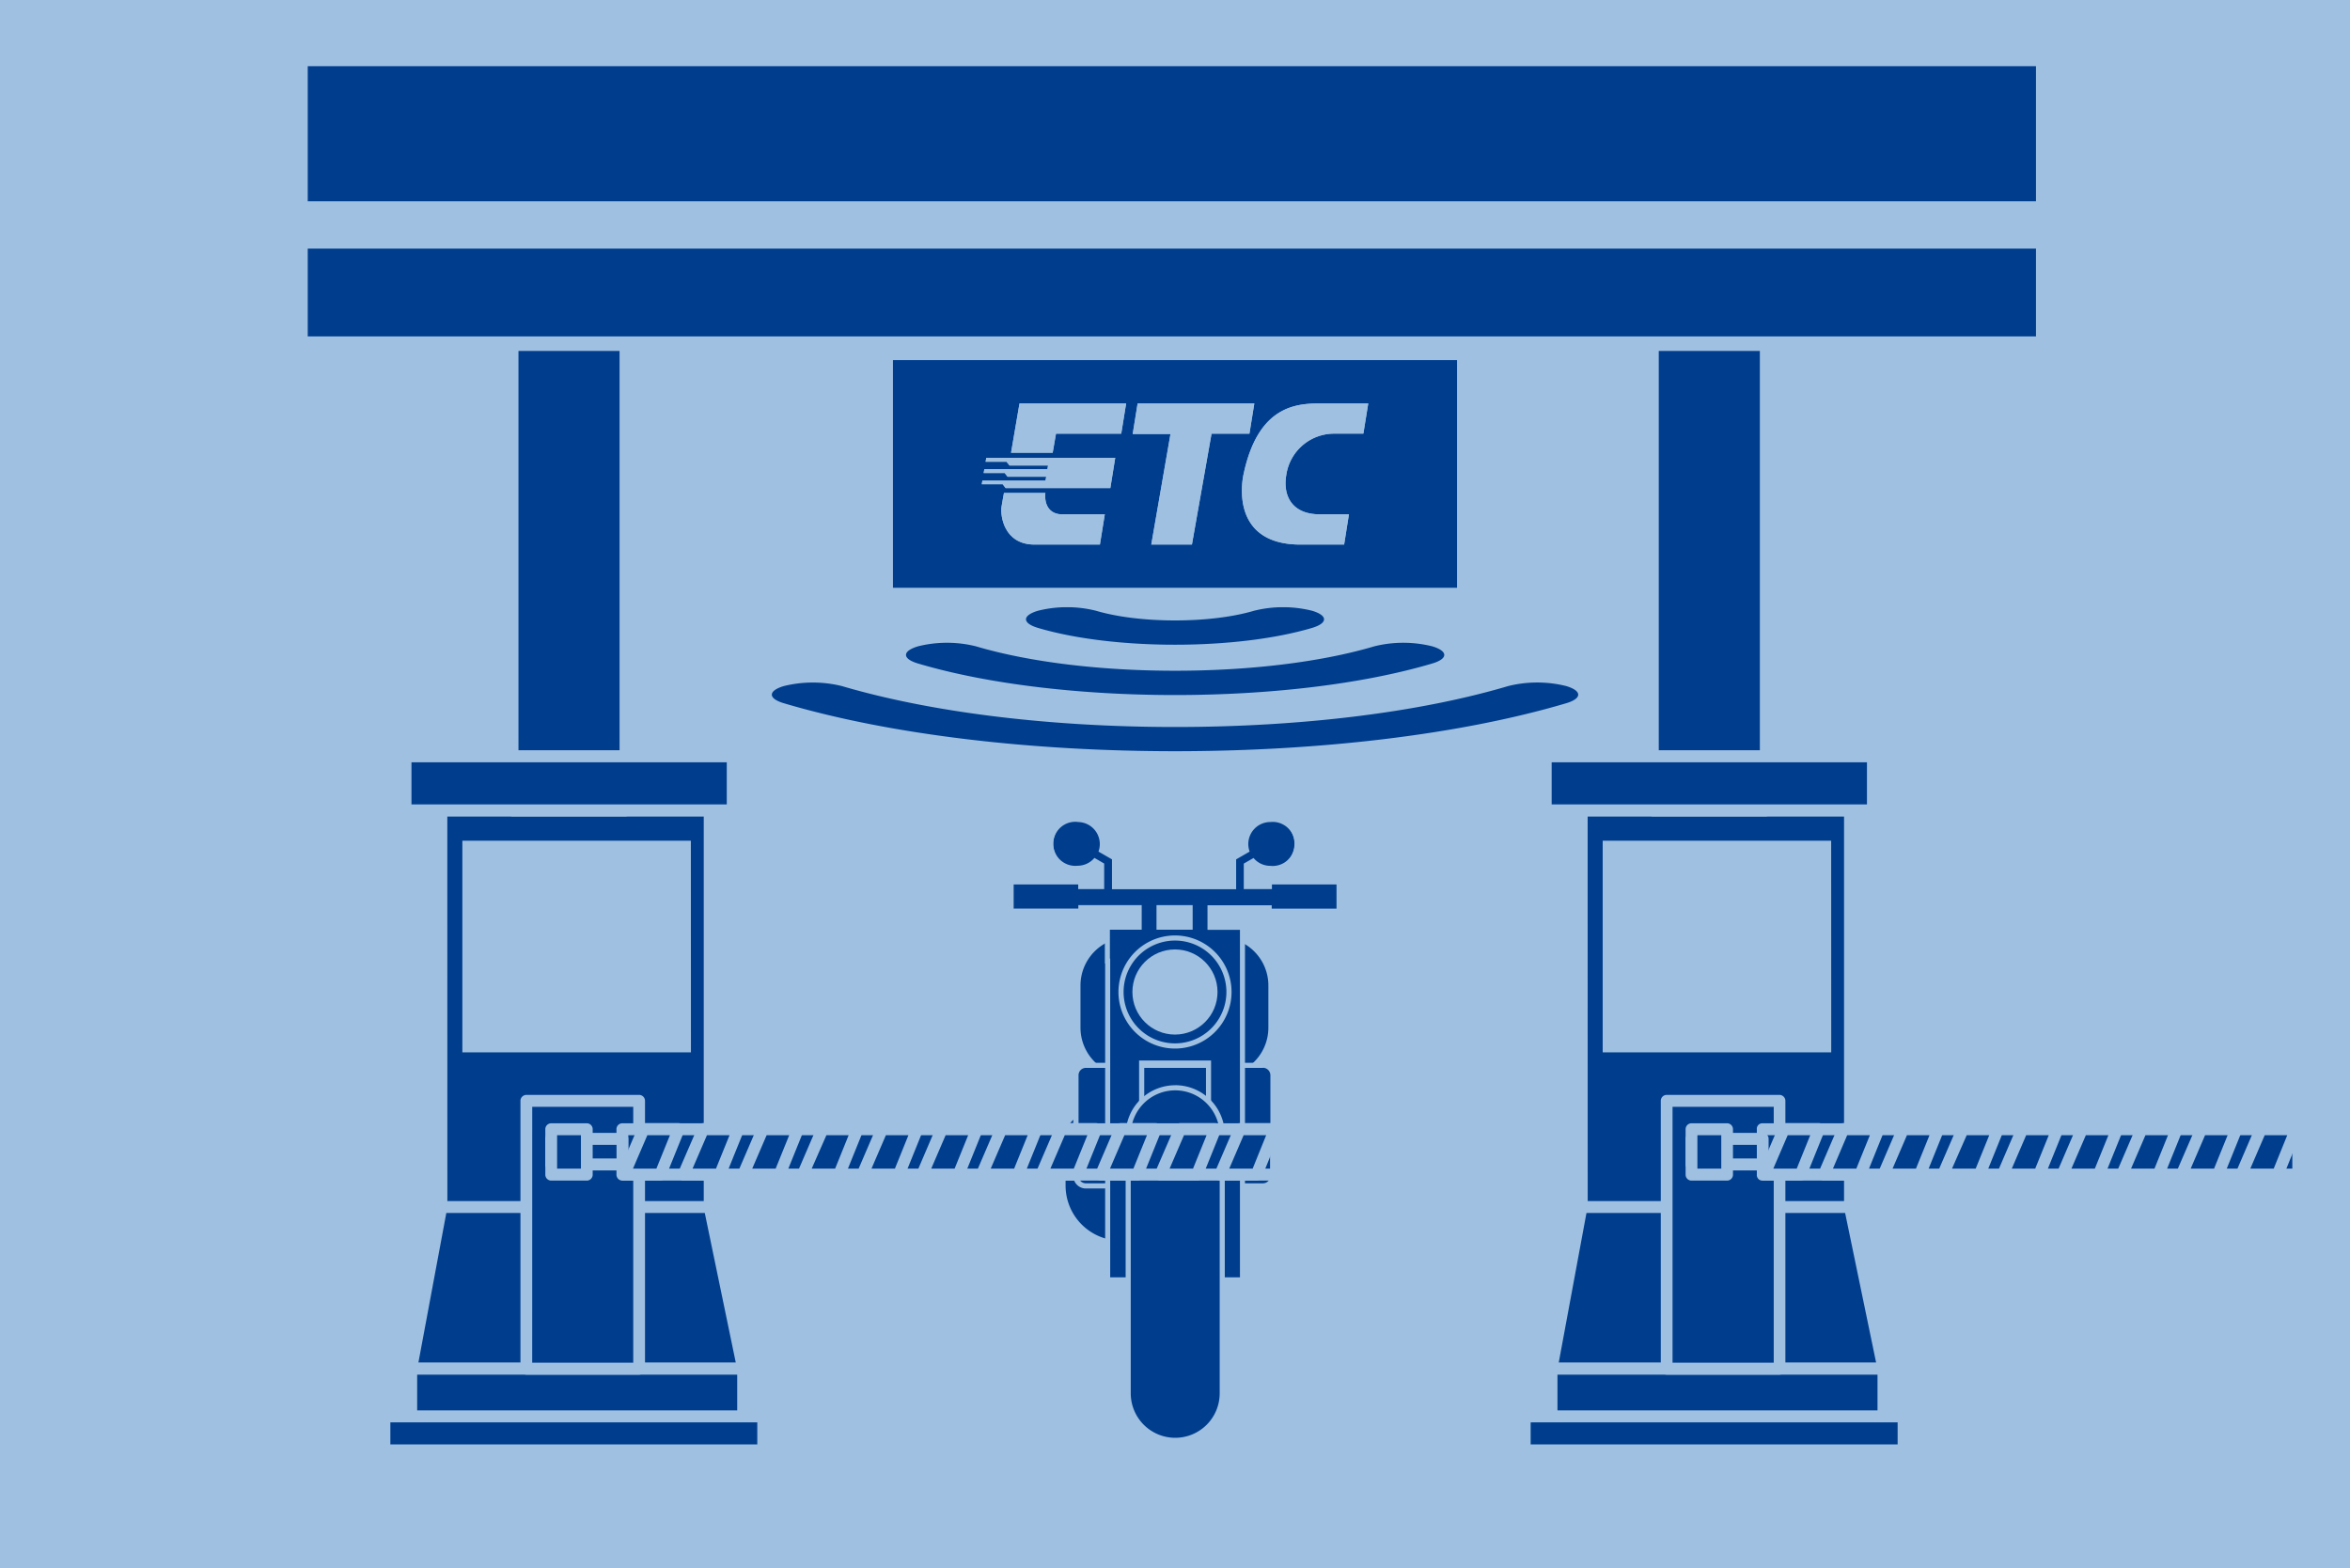 <svg xmlns="http://www.w3.org/2000/svg" viewBox="0 0 640 427"><defs><style>.cls-1{fill:#9fc0e1;}.cls-2{fill:#003e8d;}</style></defs><title>2.signal</title><g id="背景"><rect class="cls-1" width="640" height="427"/></g><g id="レイヤー_1" data-name="レイヤー 1"><g id="ETC"><g id="How_to_Use" data-name="How to Use"><g id="SIGNAL"><g id="Bike"><path class="cls-2" d="M406.14,422.65A15.68,15.68,0,0,1,390.47,407V393.85a7.13,7.13,0,0,1,7.12-7.12h16.33a.69.69,0,0,1,.7.69V422a.69.69,0,0,1-.7.69Z" transform="translate(-100.94 -84.14)"/><path class="cls-1" d="M413.92,387.42V422h-7.78a15,15,0,0,1-15-15V393.85a6.43,6.43,0,0,1,6.43-6.43h16.33m0-1.39H397.59a7.82,7.82,0,0,0-7.81,7.82V407a16.38,16.38,0,0,0,16.36,16.36h7.78a1.39,1.39,0,0,0,1.39-1.39V387.42a1.39,1.39,0,0,0-1.39-1.39Z" transform="translate(-100.94 -84.14)"/><path class="cls-2" d="M408.32,377.83A13.81,13.81,0,0,1,394.5,364v-11.5a13.83,13.83,0,0,1,13.81-13.81h24.93a13.79,13.79,0,0,1,13.81,13.81V364a13.83,13.83,0,0,1-13.82,13.81Z" transform="translate(-100.94 -84.14)"/><path class="cls-1" d="M408.32,339.4h24.93a13.12,13.12,0,0,1,13.12,13.12V364a13.12,13.12,0,0,1-13.12,13.12H408.32A13.12,13.12,0,0,1,395.2,364v-11.5a13.13,13.13,0,0,1,13.12-13.12m0-1.38h0a14.53,14.53,0,0,0-14.51,14.5V364a14.53,14.53,0,0,0,14.51,14.51h24.92A14.53,14.53,0,0,0,447.75,364V352.54A14.49,14.49,0,0,0,433.25,338Z" transform="translate(-100.94 -84.14)"/><path class="cls-2" d="M295.72,290.09H344a2.73,2.73,0,0,1,2.73,2.73v27.38a2.74,2.74,0,0,1-2.74,2.74H295.72a2.73,2.73,0,0,1-2.73-2.73V292.83A2.73,2.73,0,0,1,295.72,290.09Z"/><path class="cls-1" d="M444.92,374.92a2.05,2.05,0,0,1,2,2.05v27.37a2.05,2.05,0,0,1-2,2.05H396.67a2,2,0,0,1-2-2.05V377a2,2,0,0,1,2-2.05h48.25m0-1.38H396.67a3.43,3.43,0,0,0-3.43,3.43v27.37a3.43,3.43,0,0,0,3.43,3.43h48.25a3.43,3.43,0,0,0,3.43-3.43V377a3.43,3.43,0,0,0-3.43-3.43Z" transform="translate(-100.94 -84.14)"/><path class="cls-2" d="M430.05,432.68V373.62h-18.2l0,59.05h-9.26l0-59.05,0-.7v-8.56h0V345.88l-.08-.69v-8.56h8.67v-5.3H395.31v.92h-19v-8h19v1.26H401V319.7l-1.83-1.05a6.68,6.68,0,1,1,1.73-3l3.54,2v7.83h32.43v-7.83l3.55-2.05a6.64,6.64,0,1,1,1.72,3l-1.83,1v5.84h6.28v-1.26h19v8h-19v-.93h-16.1v5.3h8.85v27.74l0,.69v8.57h0l0,59.05Zm0-68.31V345.89H411.86v18.48Zm-5-27.74v-5.3H416.6v5.3Z" transform="translate(-100.94 -84.14)"/><path class="cls-1" d="M394.46,308h0a6,6,0,0,1,6,6,6.05,6.05,0,0,1-.36,2.05l3.68,2.12h0v8.13h33.81v-8.13h0l3.68-2.12a6.06,6.06,0,0,1-.37-2.05,6,6,0,0,1,6-6h0a6,6,0,1,1,0,11.93h0a5.92,5.92,0,0,1-4.57-2.14l-2.66,1.53v6.94h7.67V325h17.59v6.59H447.28v-.92H429.79v6.69h8.84v27.73h0v7.87h0V432h-7.87l0-59.05h-19.6V432h-7.87V372.92h0v-7.87h0V345.19h-.08v-7.87h8.66v-6.68H394.61v.93H377V325h17.58v1.26h7.07V319.3L399,317.77a6,6,0,0,1-4.57,2.13h0a6,6,0,1,1,0-11.93m31.32,29.36v-6.69H415.9v6.68h9.88m5,27.73V345.2H411.17v19.87h19.6m-36.3-58.48h0a7.35,7.35,0,0,0-5.2,12.56,7.27,7.27,0,0,0,5.2,2.15,7.36,7.36,0,0,0,4.8-1.78l1,.59v4.75H396v-1.26H375.64v9.36H396V332h14.5v3.91h-8.66v10.65h.08v17.08h0l0,1.39v9.26h0v59.05h10.64V432l0-57.67h16.82l0,57.66v1.39H440V374.32h0l0-1.39v-9.26h0V335.94h-8.84V332h14.71V333h20.36V323.6H445.89v1.26H441v-4.75l1-.59a7.36,7.36,0,1,0-2.54-5.57,7.16,7.16,0,0,0,.13,1.38l-2.44,1.4h-1v8.13h-31v-8.13h-1l-2.43-1.4a7.16,7.16,0,0,0,.13-1.38,7.36,7.36,0,0,0-7.35-7.36Zm22.83,29.35V332h7.1v3.91Zm-4.74,27.74V346.58h16.81v17.09Z" transform="translate(-100.94 -84.14)"/><path class="cls-2" d="M421,476.39a12.81,12.81,0,0,1-12.8-12.81V393.17a12.81,12.81,0,0,1,25.62,0l0,70.41A12.82,12.82,0,0,1,421,476.39Z" transform="translate(-100.94 -84.14)"/><path class="cls-1" d="M421,381.07h0a12.11,12.11,0,0,1,12.11,12.11l0,70.41A12.11,12.11,0,0,1,421,475.69h0a12.11,12.11,0,0,1-12.11-12.11l0-70.41A12.11,12.11,0,0,1,421,381.07m0-1.39h0a13.51,13.51,0,0,0-13.5,13.49l0,70.41a13.5,13.5,0,0,0,27,0l0-70.41a13.49,13.49,0,0,0-13.5-13.5Z" transform="translate(-100.94 -84.14)"/><path class="cls-2" d="M420.93,369a14.71,14.71,0,1,1,14.71-14.7A14.73,14.73,0,0,1,420.93,369Z" transform="translate(-100.94 -84.14)"/><path class="cls-1" d="M420.94,340.28h0a14,14,0,0,1,0,28h0a14,14,0,0,1,0-28m0-1.39h0a15.4,15.4,0,1,0,10.89,4.51,15.41,15.41,0,0,0-10.89-4.51Z" transform="translate(-100.94 -84.14)"/><circle class="cls-1" cx="319.99" cy="270.15" r="11.59"/></g><g id="Signal-2" data-name="Signal"><path class="cls-2" d="M458.26,255.14c4.36-1.3,4.36-3.39,0-4.68a32.66,32.66,0,0,0-15.78,0c-11.87,3.52-31.2,3.52-43.07,0a32.57,32.57,0,0,0-15.78,0c-4.36,1.29-4.36,3.38,0,4.68C404.2,261.24,437.69,261.24,458.26,255.14Z" transform="translate(-100.94 -84.14)"/><path class="cls-2" d="M491,264.83c4.36-1.29,4.36-3.38,0-4.68a32.66,32.66,0,0,0-15.78,0c-29.91,8.87-78.58,8.87-108.49,0a32.57,32.57,0,0,0-15.78,0c-4.36,1.3-4.36,3.39,0,4.68C389.53,276.28,452.36,276.28,491,264.83Z" transform="translate(-100.94 -84.14)"/><path class="cls-2" d="M314.41,275.65c58.75,17.42,154.33,17.42,213.07,0,4.36-1.29,4.36-3.38,0-4.68a32.7,32.7,0,0,0-15.79,0c-24.23,7.19-56.46,11.15-90.74,11.15s-66.51-4-90.75-11.15a32.94,32.94,0,0,0-15.79,0C310.05,272.27,310.05,274.36,314.41,275.65Z" transform="translate(-100.94 -84.14)"/></g><g id="Gate"><g id="左"><path class="cls-2" d="M221.16,304.82V456.87h73v-152Zm66.33,64.28h-59V314.71h59Z" transform="translate(-100.94 -84.14)"/><path class="cls-1" d="M295.78,458.49H219.56V303.2h76.22Zm-73-3.25h69.82V306.45H222.76Zm66.33-84.51H226.86V313.09h62.23Zm-59-3.25h55.82V316.34H230.07Z" transform="translate(-100.94 -84.14)"/><polygon class="cls-2" points="202.36 372.73 112 372.73 120.22 328.69 193.24 328.69 202.36 372.73"/><path class="cls-1" d="M303.31,458.49H213a1.59,1.59,0,0,1-1.24-.59,1.69,1.69,0,0,1-.34-1.34l8.22-44a1.61,1.61,0,0,1,1.57-1.33h73a1.61,1.61,0,0,1,1.57,1.3l9.12,44a1.66,1.66,0,0,1-.32,1.36A1.58,1.58,0,0,1,303.31,458.49Zm-88.43-3.25h86.45l-8.45-40.78H222.49Z" transform="translate(-100.94 -84.14)"/><rect class="cls-2" x="112" y="372.73" width="90.36" height="14.37"/><path class="cls-1" d="M303.31,472.86H213a1.6,1.6,0,0,1-1.6-1.62V456.87a1.61,1.61,0,0,1,1.6-1.63h90.36a1.62,1.62,0,0,1,1.6,1.63v14.37A1.61,1.61,0,0,1,303.31,472.86Zm-88.76-3.25h87.16V458.49H214.55Z" transform="translate(-100.94 -84.14)"/><rect class="cls-2" x="143.34" y="299.8" width="30.73" height="72.93"/><path class="cls-1" d="M275,458.49H244.29a1.61,1.61,0,0,1-1.61-1.62V383.94a1.62,1.62,0,0,1,1.61-1.63H275a1.61,1.61,0,0,1,1.6,1.63v72.93A1.6,1.6,0,0,1,275,458.49Zm-29.12-3.25h27.52V385.56H245.89Z" transform="translate(-100.94 -84.14)"/><rect class="cls-2" x="169.5" y="307.53" width="177.98" height="12.36"/><path class="cls-1" d="M448.43,405.65h-178a1.61,1.61,0,0,1-1.6-1.63V391.66a1.6,1.6,0,0,1,1.6-1.62h178a1.6,1.6,0,0,1,1.6,1.62V404A1.61,1.61,0,0,1,448.43,405.65Zm-176.38-3.26H446.83v-9.1H272.05Z" transform="translate(-100.94 -84.14)"/><polygon class="cls-2" points="169.93 319.88 175.25 307.52 184.83 307.52 179.83 319.88 169.93 319.88"/><path class="cls-1" d="M280.77,405.65h-9.89a1.58,1.58,0,0,1-1.34-.74,1.62,1.62,0,0,1-.13-1.54L274.73,391a1.6,1.6,0,0,1,1.47-1h9.58a1.6,1.6,0,0,1,1.33.72,1.64,1.64,0,0,1,.15,1.52l-5,12.36A1.62,1.62,0,0,1,280.77,405.65Zm-7.45-3.26h6.38l3.69-9.1h-6.15Z" transform="translate(-100.94 -84.14)"/><polygon class="cls-2" points="186.17 319.88 191.49 307.52 201.07 307.52 196.07 319.88 186.17 319.88"/><path class="cls-1" d="M297,405.65h-9.9a1.6,1.6,0,0,1-1.34-.74,1.65,1.65,0,0,1-.12-1.54L291,391a1.6,1.6,0,0,1,1.47-1H302a1.6,1.6,0,0,1,1.33.72,1.64,1.64,0,0,1,.15,1.52l-5,12.36A1.59,1.59,0,0,1,297,405.65Zm-7.45-3.26h6.38l3.69-9.1h-6.15Z" transform="translate(-100.94 -84.14)"/><polygon class="cls-2" points="202.41 319.88 207.73 307.52 217.31 307.52 212.31 319.88 202.41 319.88"/><path class="cls-1" d="M313.25,405.65h-9.9a1.6,1.6,0,0,1-1.34-.74,1.68,1.68,0,0,1-.13-1.54L307.21,391a1.59,1.59,0,0,1,1.46-1h9.58a1.58,1.58,0,0,1,1.33.72,1.64,1.64,0,0,1,.16,1.52l-5,12.36A1.59,1.59,0,0,1,313.25,405.65Zm-7.45-3.26h6.38l3.69-9.1h-6.15Z" transform="translate(-100.94 -84.14)"/><polygon class="cls-2" points="218.65 319.88 223.97 307.52 233.55 307.52 228.55 319.88 218.65 319.88"/><path class="cls-1" d="M329.49,405.65h-9.9a1.6,1.6,0,0,1-1.34-.74,1.65,1.65,0,0,1-.13-1.54L323.45,391a1.59,1.59,0,0,1,1.46-1h9.58a1.58,1.58,0,0,1,1.33.72,1.61,1.61,0,0,1,.15,1.52l-5,12.36A1.6,1.6,0,0,1,329.49,405.65ZM322,402.39h6.38l3.68-9.1H326Z" transform="translate(-100.94 -84.14)"/><polygon class="cls-2" points="234.89 319.88 240.21 307.52 249.79 307.52 244.78 319.88 234.89 319.88"/><path class="cls-1" d="M345.73,405.65h-9.9a1.6,1.6,0,0,1-1.34-.74,1.65,1.65,0,0,1-.13-1.54L339.68,391a1.6,1.6,0,0,1,1.47-1h9.58a1.59,1.59,0,0,1,1.33.72,1.61,1.61,0,0,1,.15,1.52l-5,12.36A1.6,1.6,0,0,1,345.73,405.65Zm-7.45-3.26h6.38l3.68-9.1H342.2Z" transform="translate(-100.94 -84.14)"/><polygon class="cls-2" points="251.12 319.88 256.44 307.52 266.03 307.52 261.02 319.88 251.12 319.88"/><path class="cls-1" d="M362,405.65h-9.9a1.59,1.59,0,0,1-1.34-.74,1.62,1.62,0,0,1-.13-1.54L355.92,391a1.6,1.6,0,0,1,1.47-1H367a1.6,1.6,0,0,1,1.33.72,1.64,1.64,0,0,1,.15,1.52l-5,12.36A1.6,1.6,0,0,1,362,405.65Zm-7.45-3.26h6.37l3.69-9.1h-6.14Z" transform="translate(-100.94 -84.14)"/><polygon class="cls-2" points="267.36 319.88 272.68 307.52 282.27 307.52 277.26 319.88 267.36 319.88"/><path class="cls-1" d="M378.21,405.65h-9.9a1.59,1.59,0,0,1-1.34-.74,1.62,1.62,0,0,1-.13-1.54L372.16,391a1.6,1.6,0,0,1,1.47-1h9.58a1.6,1.6,0,0,1,1.33.72,1.64,1.64,0,0,1,.15,1.52l-5,12.36A1.6,1.6,0,0,1,378.21,405.65Zm-7.46-3.26h6.38l3.69-9.1h-6.14Z" transform="translate(-100.94 -84.14)"/><polygon class="cls-2" points="283.6 319.88 288.92 307.52 298.5 307.52 293.5 319.88 283.6 319.88"/><path class="cls-1" d="M394.44,405.65h-9.9a1.6,1.6,0,0,1-1.34-.74,1.65,1.65,0,0,1-.12-1.54L388.4,391a1.59,1.59,0,0,1,1.47-1h9.58a1.6,1.6,0,0,1,1.33.72,1.67,1.67,0,0,1,.15,1.52l-5,12.36A1.59,1.59,0,0,1,394.44,405.65ZM387,402.39h6.38l3.69-9.1h-6.15Z" transform="translate(-100.94 -84.14)"/><polygon class="cls-2" points="299.84 319.88 305.16 307.52 314.74 307.52 309.74 319.88 299.84 319.88"/><path class="cls-1" d="M410.68,405.65h-9.9a1.6,1.6,0,0,1-1.34-.74,1.65,1.65,0,0,1-.12-1.54L404.64,391a1.59,1.59,0,0,1,1.47-1h9.58a1.6,1.6,0,0,1,1.33.72,1.67,1.67,0,0,1,.15,1.52l-5,12.36A1.59,1.59,0,0,1,410.68,405.65Zm-7.45-3.26h6.38l3.69-9.1h-6.15Z" transform="translate(-100.94 -84.14)"/><polygon class="cls-2" points="316.08 319.88 321.4 307.52 330.98 307.52 325.98 319.88 316.08 319.88"/><path class="cls-1" d="M426.92,405.65H417a1.6,1.6,0,0,1-1.34-.74,1.68,1.68,0,0,1-.13-1.54L420.88,391a1.59,1.59,0,0,1,1.46-1h9.58a1.61,1.61,0,0,1,1.34.72,1.67,1.67,0,0,1,.15,1.52l-5,12.36A1.6,1.6,0,0,1,426.92,405.65Zm-7.45-3.26h6.38l3.69-9.1h-6.15Z" transform="translate(-100.94 -84.14)"/><polygon class="cls-2" points="332.32 319.88 337.64 307.52 347.22 307.52 342.21 319.88 332.32 319.88"/><path class="cls-1" d="M443.16,405.65h-9.9a1.6,1.6,0,0,1-1.34-.74,1.65,1.65,0,0,1-.13-1.54L437.12,391a1.59,1.59,0,0,1,1.46-1h9.58a1.58,1.58,0,0,1,1.33.72,1.61,1.61,0,0,1,.15,1.52l-5,12.36A1.6,1.6,0,0,1,443.16,405.65Zm-7.45-3.26h6.38l3.68-9.1h-6.14Z" transform="translate(-100.94 -84.14)"/><rect class="cls-2" x="150.11" y="310.15" width="19.39" height="6.95"/><path class="cls-1" d="M270.45,402.87h-19.4a1.62,1.62,0,0,1-1.6-1.63v-6.95a1.62,1.62,0,0,1,1.6-1.63h19.4a1.62,1.62,0,0,1,1.6,1.63v6.95A1.62,1.62,0,0,1,270.45,402.87Zm-17.79-3.25h16.19v-3.71H252.66Z" transform="translate(-100.94 -84.14)"/><rect class="cls-2" x="104.7" y="385.71" width="103.14" height="9.27"/><path class="cls-1" d="M308.78,480.75H205.65a1.62,1.62,0,0,1-1.61-1.63v-9.27a1.62,1.62,0,0,1,1.61-1.63H308.78a1.61,1.61,0,0,1,1.6,1.63v9.27A1.61,1.61,0,0,1,308.78,480.75Zm-101.53-3.26h99.93v-6H207.25Z" transform="translate(-100.94 -84.14)"/><rect class="cls-2" x="150.11" y="307.53" width="9.7" height="12.36"/><path class="cls-1" d="M260.75,405.65h-9.7a1.62,1.62,0,0,1-1.6-1.63V391.66a1.61,1.61,0,0,1,1.6-1.62h9.7a1.6,1.6,0,0,1,1.6,1.62V404A1.61,1.61,0,0,1,260.75,405.65Zm-8.09-3.26h6.49v-9.1h-6.49Z" transform="translate(-100.94 -84.14)"/><rect class="cls-2" x="139.59" y="93.95" width="30.73" height="126.74"/><path class="cls-1" d="M271.27,306.45H240.54a1.61,1.61,0,0,1-1.6-1.63V178.09a1.61,1.61,0,0,1,1.6-1.63h30.73a1.62,1.62,0,0,1,1.6,1.63V304.82A1.62,1.62,0,0,1,271.27,306.45Zm-29.13-3.25h27.53V179.71H242.14Z" transform="translate(-100.94 -84.14)"/><rect class="cls-2" x="110.42" y="205.97" width="89.07" height="14.72"/><path class="cls-1" d="M302,306.45H209.77v-18H302ZM213,303.2h85.87V291.73H213Z" transform="translate(-100.94 -84.14)"/></g><g id="右"><path class="cls-2" d="M531.72,304.82V456.87h73v-152ZM598,369.1H539V314.71h59Z" transform="translate(-100.94 -84.14)"/><path class="cls-1" d="M606.34,458.49H530.11V303.2h76.23Zm-73-3.25h69.81V306.45H533.32Zm66.32-84.51H537.42V313.09h62.22Zm-59-3.25h55.82V316.34H540.62Z" transform="translate(-100.94 -84.14)"/><polygon class="cls-2" points="512.92 372.73 422.56 372.73 430.77 328.69 503.79 328.69 512.92 372.73"/><path class="cls-1" d="M613.86,458.49H523.5a1.57,1.57,0,0,1-1.23-.59,1.65,1.65,0,0,1-.34-1.34l8.21-44a1.62,1.62,0,0,1,1.58-1.33h73a1.6,1.6,0,0,1,1.56,1.3l9.13,44a1.66,1.66,0,0,1-.32,1.36A1.6,1.6,0,0,1,613.86,458.49Zm-88.42-3.25h86.45l-8.45-40.78H533Z" transform="translate(-100.94 -84.14)"/><rect class="cls-2" x="422.56" y="372.73" width="90.36" height="14.37"/><path class="cls-1" d="M613.86,472.86H523.5a1.61,1.61,0,0,1-1.6-1.62V456.87a1.62,1.62,0,0,1,1.6-1.63h90.36a1.61,1.61,0,0,1,1.6,1.63v14.37A1.6,1.6,0,0,1,613.86,472.86Zm-88.76-3.25h87.16V458.49H525.1Z" transform="translate(-100.94 -84.14)"/><rect class="cls-2" x="453.89" y="299.8" width="30.73" height="72.93"/><path class="cls-1" d="M585.57,458.49H554.84a1.6,1.6,0,0,1-1.6-1.62V383.94a1.61,1.61,0,0,1,1.6-1.63h30.73a1.62,1.62,0,0,1,1.6,1.63v72.93A1.61,1.61,0,0,1,585.57,458.49Zm-29.13-3.25H584V385.56H556.44Z" transform="translate(-100.94 -84.14)"/><rect class="cls-2" x="479.8" y="307.53" width="144.49" height="12.36"/><path class="cls-1" d="M729.79,405.65h-149A1.51,1.51,0,0,1,579.4,404V391.66a1.5,1.5,0,0,1,1.34-1.62h149a1.5,1.5,0,0,1,1.34,1.62V404A1.51,1.51,0,0,1,729.79,405.65Zm-147.71-3.26H728.44v-9.1H582.08Z" transform="translate(-100.94 -84.14)"/><polygon class="cls-2" points="480.49 319.88 485.81 307.52 495.39 307.52 490.39 319.88 480.49 319.88"/><path class="cls-1" d="M591.33,405.65h-9.9a1.6,1.6,0,0,1-1.34-.74,1.68,1.68,0,0,1-.13-1.54L585.28,391a1.6,1.6,0,0,1,1.47-1h9.58a1.58,1.58,0,0,1,1.33.72,1.61,1.61,0,0,1,.15,1.52l-5,12.36A1.6,1.6,0,0,1,591.33,405.65Zm-7.45-3.26h6.38l3.68-9.1H587.8Z" transform="translate(-100.94 -84.14)"/><polygon class="cls-2" points="496.72 319.88 502.05 307.52 511.63 307.52 506.62 319.88 496.72 319.88"/><path class="cls-1" d="M607.57,405.65h-9.9a1.59,1.59,0,0,1-1.34-.74,1.62,1.62,0,0,1-.13-1.54L601.52,391a1.6,1.6,0,0,1,1.47-1h9.58a1.59,1.59,0,0,1,1.33.72,1.61,1.61,0,0,1,.15,1.52l-5,12.36A1.6,1.6,0,0,1,607.57,405.65Zm-7.45-3.26h6.37l3.69-9.1H604Z" transform="translate(-100.94 -84.14)"/><polygon class="cls-2" points="512.96 319.88 518.28 307.52 527.87 307.52 522.86 319.88 512.96 319.88"/><path class="cls-1" d="M623.81,405.65h-9.9a1.59,1.59,0,0,1-1.34-.74,1.62,1.62,0,0,1-.13-1.54L617.76,391a1.6,1.6,0,0,1,1.47-1h9.58a1.6,1.6,0,0,1,1.33.72,1.64,1.64,0,0,1,.15,1.52l-5,12.36A1.61,1.61,0,0,1,623.81,405.65Zm-7.45-3.26h6.37l3.69-9.1h-6.14Z" transform="translate(-100.94 -84.14)"/><polygon class="cls-2" points="529.2 319.88 534.52 307.52 544.1 307.52 539.1 319.88 529.2 319.88"/><path class="cls-1" d="M640,405.65h-9.89a1.58,1.58,0,0,1-1.34-.74,1.62,1.62,0,0,1-.13-1.54L634,391a1.6,1.6,0,0,1,1.47-1h9.58a1.6,1.6,0,0,1,1.33.72,1.67,1.67,0,0,1,.15,1.52l-5,12.36A1.62,1.62,0,0,1,640,405.65Zm-7.45-3.26H639l3.69-9.1h-6.14Z" transform="translate(-100.94 -84.14)"/><polygon class="cls-2" points="545.44 319.88 550.76 307.52 560.34 307.52 555.34 319.88 545.44 319.88"/><path class="cls-1" d="M656.28,405.65h-9.9a1.6,1.6,0,0,1-1.34-.74,1.65,1.65,0,0,1-.12-1.54L650.24,391a1.59,1.59,0,0,1,1.46-1h9.59a1.6,1.6,0,0,1,1.33.72,1.64,1.64,0,0,1,.15,1.52l-5,12.36A1.59,1.59,0,0,1,656.28,405.65Zm-7.45-3.26h6.38l3.69-9.1h-6.15Z" transform="translate(-100.94 -84.14)"/><polygon class="cls-2" points="561.68 319.88 567 307.52 576.58 307.52 571.58 319.88 561.68 319.88"/><path class="cls-1" d="M672.52,405.65h-9.9a1.6,1.6,0,0,1-1.34-.74,1.65,1.65,0,0,1-.12-1.54L666.48,391a1.59,1.59,0,0,1,1.46-1h9.59a1.6,1.6,0,0,1,1.33.72,1.67,1.67,0,0,1,.15,1.52l-5,12.36A1.59,1.59,0,0,1,672.52,405.65Zm-7.45-3.26h6.38l3.69-9.1H669Z" transform="translate(-100.94 -84.14)"/><polygon class="cls-2" points="577.91 319.88 583.24 307.52 592.82 307.52 587.81 319.88 577.91 319.88"/><path class="cls-1" d="M688.76,405.65h-9.9a1.59,1.59,0,0,1-1.34-.74,1.65,1.65,0,0,1-.13-1.54L682.72,391a1.59,1.59,0,0,1,1.46-1h9.58a1.58,1.58,0,0,1,1.33.72,1.61,1.61,0,0,1,.15,1.52l-5,12.36A1.6,1.6,0,0,1,688.76,405.65Zm-7.45-3.26h6.38l3.68-9.1h-6.14Z" transform="translate(-100.94 -84.14)"/><polygon class="cls-2" points="594.15 319.88 599.48 307.52 609.06 307.52 604.05 319.88 594.15 319.88"/><path class="cls-1" d="M705,405.65h-9.9a1.59,1.59,0,0,1-1.34-.74,1.62,1.62,0,0,1-.13-1.54L699,391a1.62,1.62,0,0,1,1.47-1H710a1.58,1.58,0,0,1,1.33.72,1.61,1.61,0,0,1,.15,1.52l-5,12.36A1.6,1.6,0,0,1,705,405.65Zm-7.45-3.26h6.37l3.69-9.1h-6.14Z" transform="translate(-100.94 -84.14)"/><polygon class="cls-2" points="610.39 319.88 615.72 307.52 625.3 307.52 620.29 319.88 610.39 319.88"/><path class="cls-1" d="M721.24,405.65h-9.9a1.59,1.59,0,0,1-1.34-.74,1.62,1.62,0,0,1-.13-1.54L715.19,391a1.6,1.6,0,0,1,1.47-1h9.58a1.59,1.59,0,0,1,1.33.72,1.61,1.61,0,0,1,.15,1.52l-5,12.36A1.6,1.6,0,0,1,721.24,405.65Zm-7.45-3.26h6.37l3.69-9.1h-6.14Z" transform="translate(-100.94 -84.14)"/><rect class="cls-2" x="460.66" y="310.15" width="19.39" height="6.95"/><path class="cls-1" d="M581,402.87H561.61a1.61,1.61,0,0,1-1.6-1.63v-6.95a1.61,1.61,0,0,1,1.6-1.63H581a1.61,1.61,0,0,1,1.6,1.63v6.95A1.61,1.61,0,0,1,581,402.87Zm-17.79-3.25H579.4v-3.71H563.21Z" transform="translate(-100.94 -84.14)"/><rect class="cls-2" x="415.26" y="385.71" width="103.14" height="9.27"/><path class="cls-1" d="M619.34,480.75H516.2a1.61,1.61,0,0,1-1.6-1.63v-9.27a1.61,1.61,0,0,1,1.6-1.63H619.34a1.62,1.62,0,0,1,1.6,1.63v9.27A1.62,1.62,0,0,1,619.34,480.75ZM517.8,477.49h99.94v-6H517.8Z" transform="translate(-100.94 -84.14)"/><rect class="cls-2" x="460.66" y="307.53" width="9.7" height="12.36"/><path class="cls-1" d="M571.31,405.65h-9.7A1.61,1.61,0,0,1,560,404V391.66a1.6,1.6,0,0,1,1.6-1.62h9.7a1.61,1.61,0,0,1,1.6,1.62V404A1.62,1.62,0,0,1,571.31,405.65Zm-8.1-3.26h6.5v-9.1h-6.5Z" transform="translate(-100.94 -84.14)"/><rect class="cls-2" x="450.15" y="93.95" width="30.73" height="126.74"/><path class="cls-1" d="M581.82,306.45H551.09a1.62,1.62,0,0,1-1.6-1.63V178.09a1.62,1.62,0,0,1,1.6-1.63h30.73a1.61,1.61,0,0,1,1.6,1.63V304.82A1.61,1.61,0,0,1,581.82,306.45Zm-29.13-3.25h27.53V179.71H552.69Z" transform="translate(-100.94 -84.14)"/><rect class="cls-2" x="420.98" y="205.97" width="89.07" height="14.72"/><path class="cls-1" d="M612.59,306.45H520.32v-18h92.27Zm-89.07-3.25h85.87V291.73H523.52Z" transform="translate(-100.94 -84.14)"/></g><rect class="cls-2" x="237.07" y="95.51" width="165.87" height="67.16"/><path class="cls-1" d="M503.88,249.4H338c-3.38,0-6.12-1.17-6.12-2.6V179.64c0-1.43,2.74-2.59,6.12-2.59H503.88c3.38,0,6.12,1.16,6.12,2.59V246.8C510,248.23,507.26,249.4,503.88,249.4Zm-159.75-5.2H497.75v-62H344.13Z" transform="translate(-100.94 -84.14)"/><polyline class="cls-1" points="287.59 118.1 305.36 118.1 306.69 109.87 277.65 109.87 275.35 123.29 286.69 123.29 287.59 118.1"/><polyline class="cls-1" points="309.82 109.87 341.6 109.87 340.27 118.1 329.95 118.1 324.61 148.3 313.54 148.3 318.77 118.19 308.48 118.19 309.82 109.87"/><path class="cls-1" d="M460.43,224.21h7.88L467,232.44H455.15c-20.16,0-15.53-19.18-15.53-19.18,4.22-19.87,15.77-19.25,22.13-19.25h11.82l-1.33,8.22h-7.87a13.15,13.15,0,0,0-13.13,11.31c-.91,5.28,1.25,10.67,9.19,10.67" transform="translate(-100.94 -84.14)"/><polyline class="cls-1" points="268.6 124.69 268.42 125.75 274.12 125.75 274.94 126.77 285.42 126.77 285.26 127.77 268.07 127.77 267.89 128.82 273.62 128.82 274.4 129.82 284.92 129.82 284.74 130.88 267.54 130.88 267.38 131.88 273.08 131.88 273.88 132.92 302.39 132.92 303.72 124.69 268.6 124.69"/><path class="cls-1" d="M382.72,232.44h17.77l1.33-8.23H390.19c-3.18,0-4.91-2.31-4.56-5.83H374.36s-.38,2-.66,3.73c-.38,2.35.58,10.33,9,10.33" transform="translate(-100.94 -84.14)"/><polyline class="cls-1" points="287.59 118.1 305.36 118.1 306.69 109.87 277.65 109.87 275.35 123.29 286.69 123.29 287.59 118.1"/><polyline class="cls-1" points="309.82 109.87 341.6 109.87 340.27 118.1 329.95 118.1 324.61 148.3 313.54 148.3 318.77 118.19 308.48 118.19 309.82 109.87"/><path class="cls-1" d="M460.43,224.21h7.88L467,232.44H455.15c-20.16,0-15.53-19.18-15.53-19.18,4.22-19.87,15.77-19.25,22.13-19.25h11.82l-1.33,8.22h-7.87a13.15,13.15,0,0,0-13.13,11.31c-.91,5.28,1.25,10.67,9.19,10.67" transform="translate(-100.94 -84.14)"/><polyline class="cls-1" points="268.6 124.69 268.42 125.75 274.12 125.75 274.94 126.77 285.42 126.77 285.26 127.77 268.07 127.77 267.89 128.82 273.62 128.82 274.4 129.82 284.92 129.82 284.74 130.88 267.54 130.88 267.38 131.88 273.08 131.88 273.88 132.92 302.39 132.92 303.72 124.69 268.6 124.69"/><path class="cls-1" d="M382.72,232.44h17.77l1.33-8.23H390.19c-3.18,0-4.91-2.31-4.56-5.83H374.36s-.38,2-.66,3.73c-.38,2.35.58,10.33,9,10.33" transform="translate(-100.94 -84.14)"/><g id="添乗天井"><rect class="cls-2" x="82.91" y="16.73" width="472.46" height="76.17"/><path class="cls-1" d="M656.32,178.33H183.86c-.49,0-.89-.58-.89-1.29V100.87c0-.71.4-1.29.89-1.29H656.32c.49,0,.89.58.89,1.29V177C657.21,177.75,656.81,178.33,656.32,178.33Zm-471.57-2.58H655.42V102.16H184.75Z" transform="translate(-100.94 -84.14)"/><rect class="cls-1" x="82.91" y="54.82" width="472.46" height="12.88"/></g></g></g></g></g></g></svg>